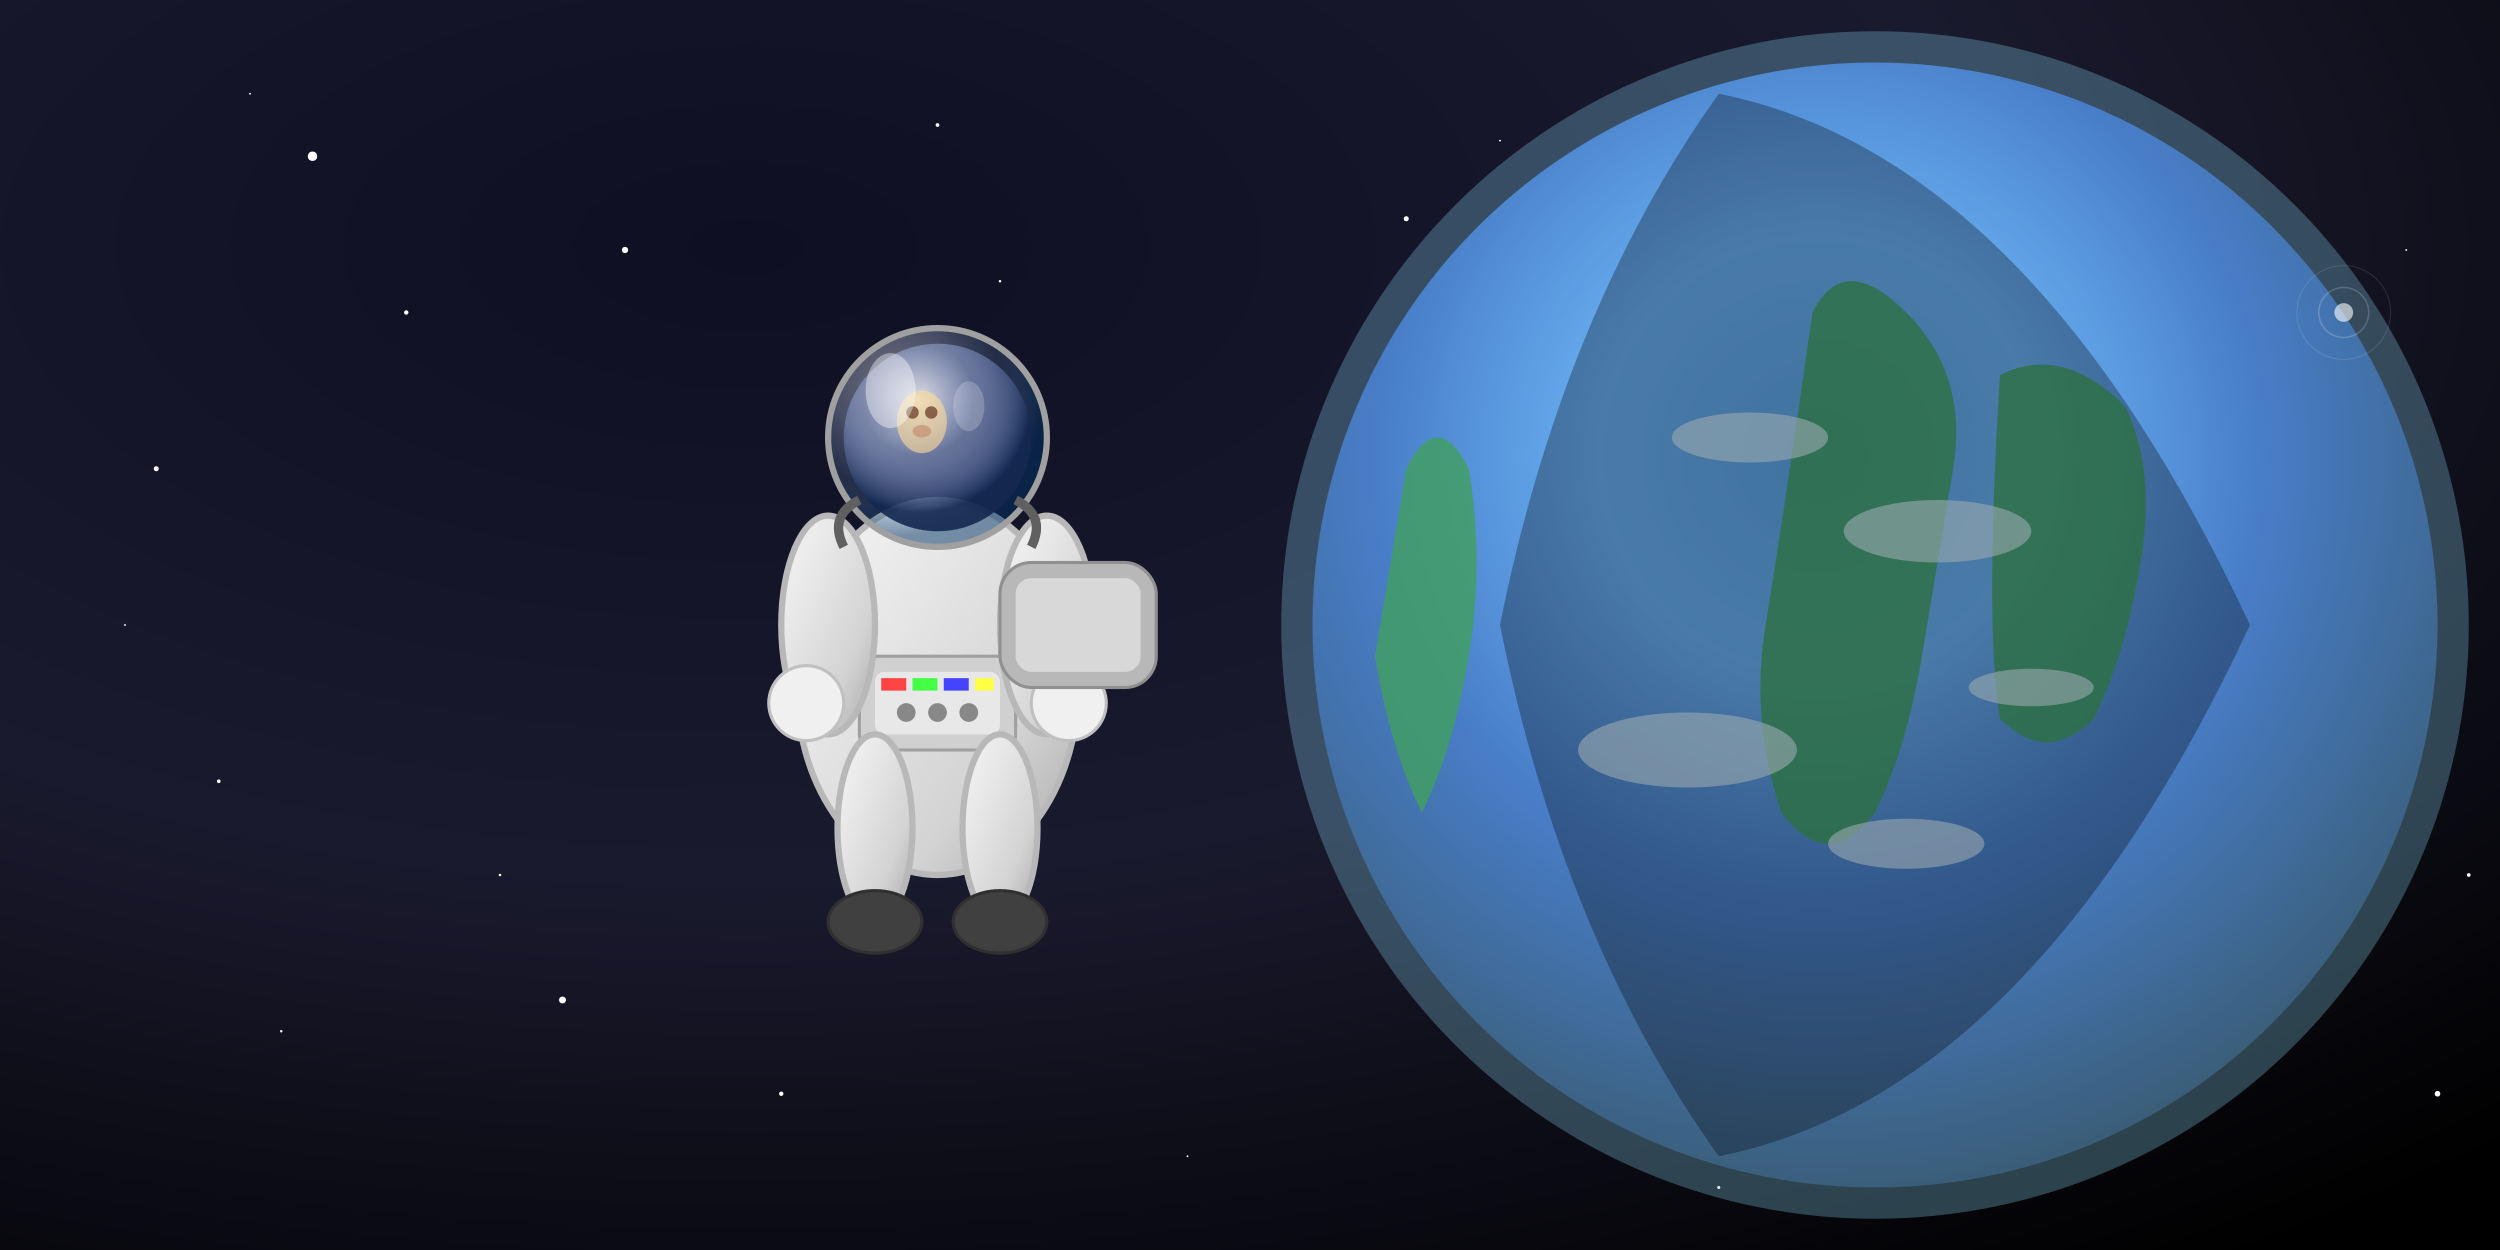 <svg viewBox="0 0 800 400" xmlns="http://www.w3.org/2000/svg">
  <rect x="0" y="0" width="800" height="400" fill="#808080" stroke="none"/>
  <defs>
    <!-- Earth gradients -->
    <radialGradient id="earthGradient" cx="0.45" cy="0.35" r="0.65">
      <stop offset="0%" stop-color="#4A90E2"/>
      <stop offset="30%" stop-color="#5BA0F2"/>
      <stop offset="60%" stop-color="#2E5BBA"/>
      <stop offset="100%" stop-color="#1A2E4A"/>
    </radialGradient>
    
    <!-- Space background -->
    <radialGradient id="spaceGradient" cx="0.3" cy="0.2" r="1.0">
      <stop offset="0%" stop-color="#0F0F23"/>
      <stop offset="50%" stop-color="#1A1A2E"/>
      <stop offset="100%" stop-color="#000000"/>
    </radialGradient>
    
    <!-- Spacesuit gradients -->
    <linearGradient id="suitGradient" x1="0%" y1="0%" x2="100%" y2="100%">
      <stop offset="0%" stop-color="#F5F5F5"/>
      <stop offset="30%" stop-color="#E8E8E8"/>
      <stop offset="70%" stop-color="#D3D3D3"/>
      <stop offset="100%" stop-color="#A8A8A8"/>
    </linearGradient>
    
    <!-- Helmet reflection -->
    <radialGradient id="helmetGradient" cx="0.3" cy="0.25" r="0.7">
      <stop offset="0%" stop-color="#FFFFFF" stop-opacity="0.4"/>
      <stop offset="40%" stop-color="#C8DCFF" stop-opacity="0.3"/>
      <stop offset="70%" stop-color="#6496C8" stop-opacity="0.2"/>
      <stop offset="100%" stop-color="#003264" stop-opacity="0.5"/>
    </radialGradient>
    
    <!-- Helmet visor -->
    <radialGradient id="visorGradient" cx="0.4" cy="0.3" r="0.6">
      <stop offset="0%" stop-color="#FFFFFF" stop-opacity="0.8"/>
      <stop offset="50%" stop-color="#B4C8FF" stop-opacity="0.4"/>
      <stop offset="100%" stop-color="#142850" stop-opacity="0.9"/>
    </radialGradient>
  </defs>
  
  <!-- Space background -->
  <rect width="800" height="400" fill="url(#spaceGradient)"/>
  
  <!-- Stars -->
  <g fill="#FFFFFF">
    <!-- Large stars -->
    <circle cx="100" cy="50" r="1.5"/>
    <circle cx="200" cy="80" r="1"/>
    <circle cx="650" cy="60" r="1.2"/>
    <circle cx="720" cy="120" r="1"/>
    <circle cx="750" cy="200" r="1.3"/>
    <circle cx="680" cy="300" r="1"/>
    <circle cx="50" cy="150" r="0.8"/>
    <circle cx="180" cy="320" r="1.1"/>
    <circle cx="780" cy="350" r="0.9"/>
    
    <!-- Medium stars -->
    <circle cx="130" cy="100" r="0.7"/>
    <circle cx="300" cy="40" r="0.6"/>
    <circle cx="450" cy="70" r="0.8"/>
    <circle cx="600" cy="110" r="0.5"/>
    <circle cx="70" cy="250" r="0.6"/>
    <circle cx="250" cy="350" r="0.7"/>
    <circle cx="550" cy="380" r="0.5"/>
    <circle cx="790" cy="280" r="0.6"/>
    
    <!-- Small stars -->
    <circle cx="80" cy="30" r="0.3"/>
    <circle cx="320" cy="90" r="0.4"/>
    <circle cx="480" cy="45" r="0.3"/>
    <circle cx="620" cy="180" r="0.4"/>
    <circle cx="40" cy="200" r="0.3"/>
    <circle cx="160" cy="280" r="0.4"/>
    <circle cx="380" cy="370" r="0.3"/>
    <circle cx="700" cy="250" r="0.4"/>
    <circle cx="770" cy="80" r="0.3"/>
    <circle cx="90" cy="330" r="0.4"/>
  </g>
  
  <!-- Earth -->
  <g>
    <!-- Earth main body -->
    <circle cx="600" cy="200" r="180" fill="url(#earthGradient)"/>
    
    <!-- Land masses -->
    <g fill="#228B22" fill-opacity="0.8">
      <!-- Africa/Europe -->
      <path d="M580,100 Q590,80 610,100 Q630,120 625,150 Q620,180 615,210 Q610,240 600,260 Q585,280 570,260 Q560,230 565,200 Q570,170 580,100 Z"/>
      <!-- Asia -->
      <path d="M640,120 Q660,110 680,130 Q690,150 685,180 Q680,210 670,230 Q655,245 640,230 Q635,200 640,120 Z"/>
      <!-- Americas (partially visible) -->
      <path d="M450,150 Q460,130 470,150 Q475,180 470,210 Q465,240 455,260 Q445,240 440,210 Q445,180 450,150 Z"/>
    </g>
    
    <!-- Cloud formations -->
    <g fill="#FFFFFF" fill-opacity="0.6">
      <ellipse cx="560" cy="140" rx="25" ry="8"/>
      <ellipse cx="620" cy="170" rx="30" ry="10"/>
      <ellipse cx="650" cy="220" rx="20" ry="6"/>
      <ellipse cx="540" cy="240" rx="35" ry="12"/>
      <ellipse cx="610" cy="270" rx="25" ry="8"/>
    </g>
    
    <!-- Atmosphere glow -->
    <circle cx="600" cy="200" r="190" fill="#87CEEB" fill-opacity="0.3"/>
    
    <!-- Earth shadow -->
    <path d="M 550,30 Q 650,50 720,200 Q 650,350 550,370 Q 500,300 480,200 Q 500,100 550,30 Z" 
          fill="#000000" fill-opacity="0.3"/>
  </g>
  
  <!-- Astronaut -->
  <g>
    <!-- Spacesuit body -->
    <ellipse cx="300" cy="220" rx="45" ry="60" fill="url(#suitGradient)" stroke="#B8B8B8" stroke-width="2"/>
    
    <!-- Chest control panel -->
    <rect x="275" y="210" width="50" height="30" rx="5" fill="#D0D0D0" stroke="#A0A0A0" stroke-width="1"/>
    <rect x="280" y="215" width="40" height="20" rx="3" fill="#E8E8E8"/>
    
    <!-- Control panel details -->
    <rect x="282" y="217" width="8" height="4" fill="#FF4444"/>
    <rect x="292" y="217" width="8" height="4" fill="#44FF44"/>
    <rect x="302" y="217" width="8" height="4" fill="#4444FF"/>
    <rect x="312" y="217" width="6" height="4" fill="#FFFF44"/>
    <circle cx="290" cy="228" r="3" fill="#888888"/>
    <circle cx="300" cy="228" r="3" fill="#888888"/>
    <circle cx="310" cy="228" r="3" fill="#888888"/>
    
    <!-- Arms -->
    <ellipse cx="265" cy="200" rx="15" ry="35" fill="url(#suitGradient)" stroke="#B8B8B8" stroke-width="2"/>
    <ellipse cx="335" cy="200" rx="15" ry="35" fill="url(#suitGradient)" stroke="#B8B8B8" stroke-width="2"/>
    
    <!-- Gloves -->
    <circle cx="258" cy="225" r="12" fill="#F0F0F0" stroke="#C0C0C0" stroke-width="1"/>
    <circle cx="342" cy="225" r="12" fill="#F0F0F0" stroke="#C0C0C0" stroke-width="1"/>
    
    <!-- Legs -->
    <ellipse cx="280" cy="265" rx="12" ry="30" fill="url(#suitGradient)" stroke="#B8B8B8" stroke-width="2"/>
    <ellipse cx="320" cy="265" rx="12" ry="30" fill="url(#suitGradient)" stroke="#B8B8B8" stroke-width="2"/>
    
    <!-- Boots -->
    <ellipse cx="280" cy="295" rx="15" ry="10" fill="#404040" stroke="#303030" stroke-width="1"/>
    <ellipse cx="320" cy="295" rx="15" ry="10" fill="#404040" stroke="#303030" stroke-width="1"/>
    
    <!-- Helmet -->
    <circle cx="300" cy="140" r="35" fill="url(#helmetGradient)" stroke="#A0A0A0" stroke-width="2"/>
    
    <!-- Helmet visor -->
    <circle cx="300" cy="140" r="30" fill="url(#visorGradient)"/>
    
    <!-- Face reflection in visor -->
    <ellipse cx="295" cy="135" rx="8" ry="10" fill="#FFDC96" fill-opacity="0.6"/>
    <circle cx="292" cy="132" r="2" fill="#64321E" fill-opacity="0.7"/>
    <circle cx="298" cy="132" r="2" fill="#64321E" fill-opacity="0.7"/>
    <ellipse cx="295" cy="138" rx="3" ry="2" fill="#C89678" fill-opacity="0.8"/>
    
    <!-- Helmet reflections -->
    <ellipse cx="285" cy="125" rx="8" ry="12" fill="#FFFFFF" fill-opacity="0.4"/>
    <ellipse cx="310" cy="130" rx="5" ry="8" fill="#FFFFFF" fill-opacity="0.2"/>
    
    <!-- Life support backpack -->
    <rect x="320" y="180" width="50" height="40" rx="10" fill="#B8B8B8" stroke="#909090" stroke-width="1"/>
    <rect x="325" y="185" width="40" height="30" rx="5" fill="#D8D8D8"/>
    
    <!-- Connecting tubes -->
    <path d="M 325,160 Q 335,165 330,175" stroke="#606060" stroke-width="3" fill="none"/>
    <path d="M 275,160 Q 265,165 270,175" stroke="#606060" stroke-width="3" fill="none"/>
  </g>
  
  <!-- Lens flare from sun -->
  <g opacity="0.6">
    <circle cx="750" cy="100" r="3" fill="#FFFFFF"/>
    <circle cx="750" cy="100" r="8" fill="none" stroke="#FFFFFF" stroke-width="0.5" opacity="0.3"/>
    <circle cx="750" cy="100" r="15" fill="none" stroke="#FFFFFF" stroke-width="0.3" opacity="0.2"/>
  </g>
</svg>